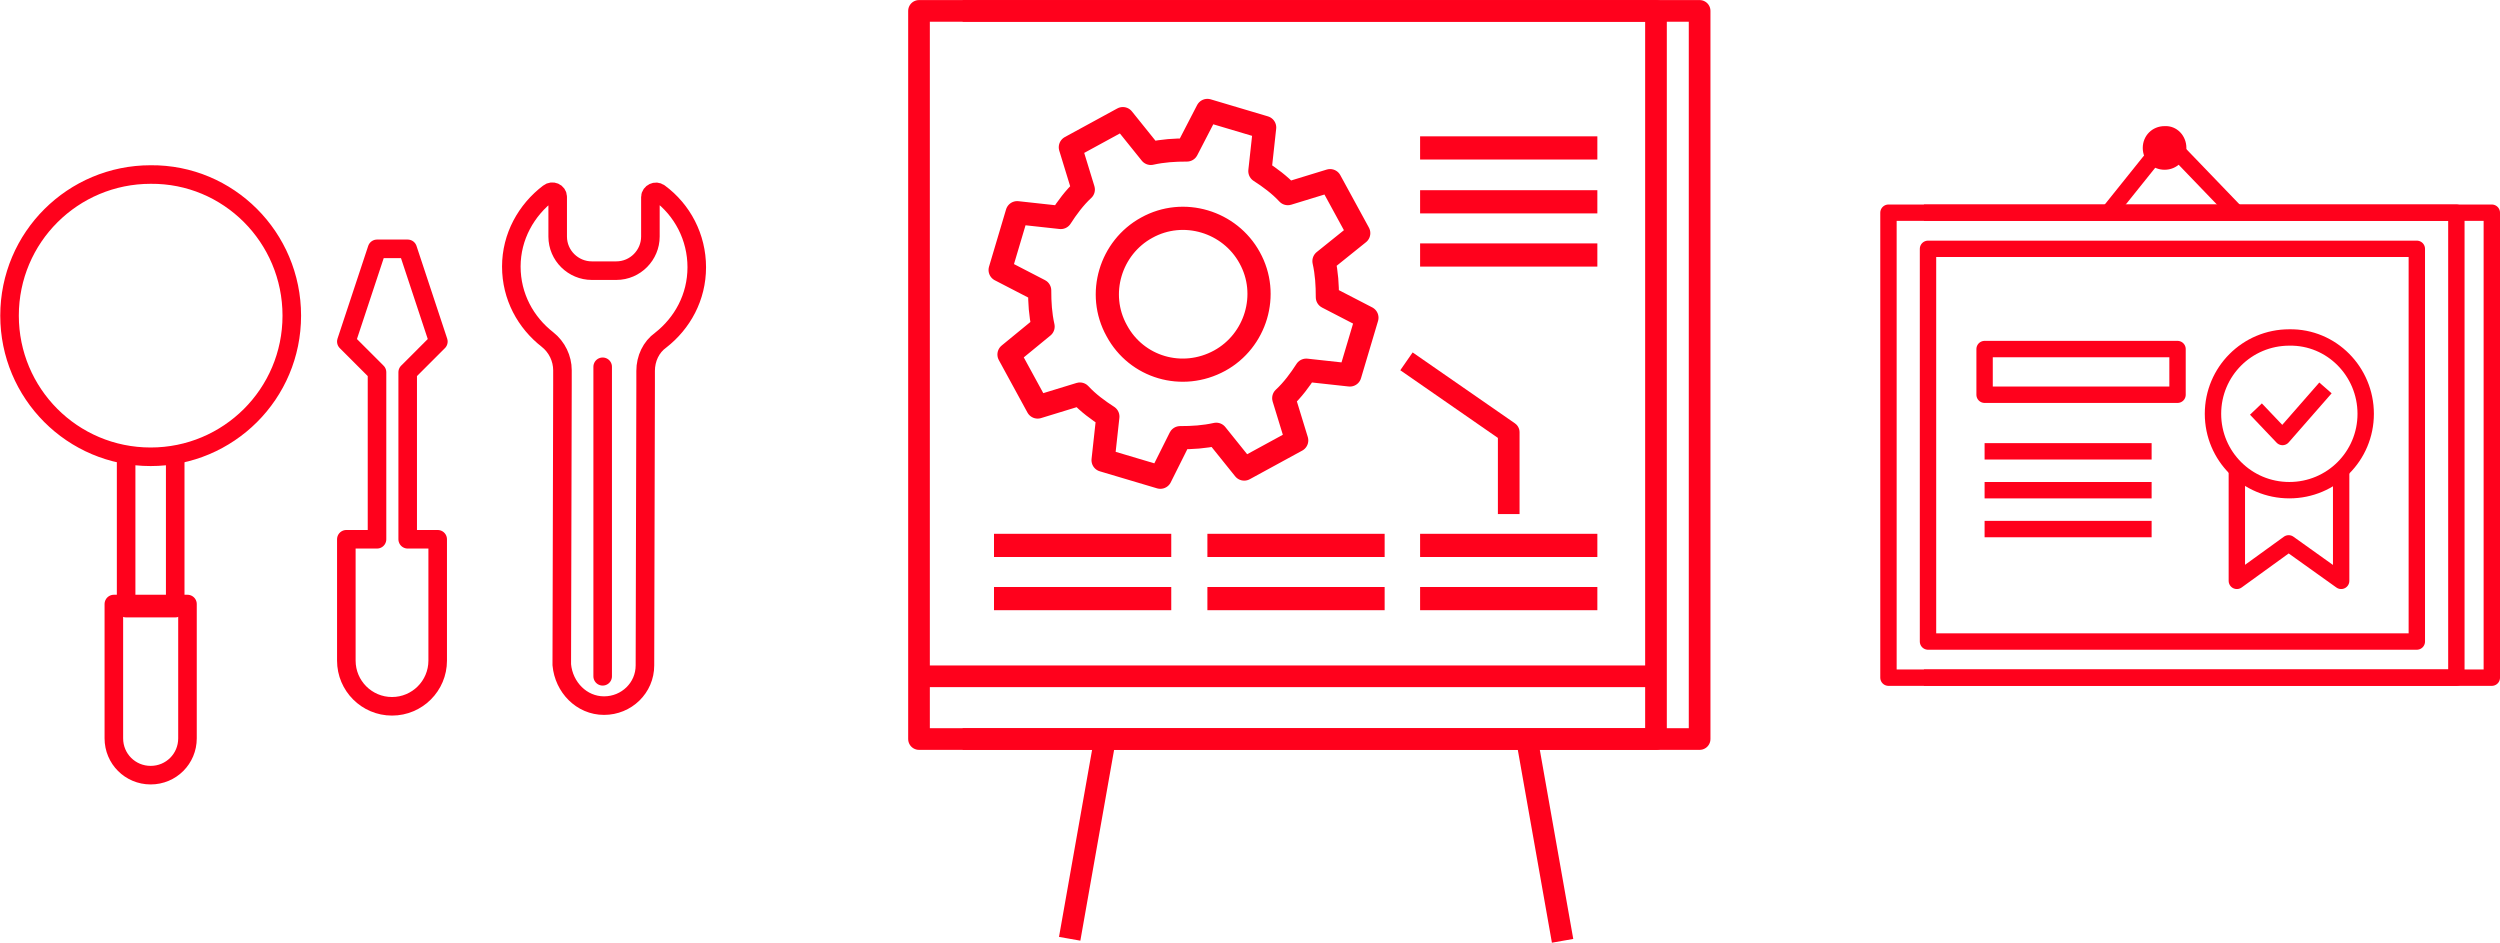<?xml version="1.0" encoding="utf-8"?>
<!-- Generator: Adobe Illustrator 26.0.1, SVG Export Plug-In . SVG Version: 6.00 Build 0)  -->
<svg version="1.1" id="Layer_1" xmlns="http://www.w3.org/2000/svg" xmlns:xlink="http://www.w3.org/1999/xlink" x="0px" y="0px"
	 viewBox="0 0 366.7 138.3" style="enable-background:new 0 0 366.7 138.3;" xml:space="preserve">
<style type="text/css">
	.st0{fill:none;stroke:#FF011C;stroke-width:3.179;stroke-linejoin:round;stroke-miterlimit:10;}
	.st1{fill:none;stroke:#FF011C;stroke-width:3.401;stroke-linejoin:round;stroke-miterlimit:10;}
	.st2{fill:none;stroke:#FF011C;stroke-width:2.403;stroke-linejoin:round;stroke-miterlimit:10;}
	.st3{fill:#FF011C;}
	.st4{fill:none;stroke:#FF011C;stroke-width:2.723;stroke-linecap:round;stroke-linejoin:round;stroke-miterlimit:10;}
	.st5{fill:none;stroke:#FF011C;stroke-width:2.723;stroke-linejoin:round;stroke-miterlimit:10;}
</style>
<polyline class="st0" points="141.2,1.6 249.3,1.6 249.3,108.4 249.3,108.4 141.2,108.4 "/>
<path class="st0" d="M242.9,108.4H134.8v-9.2h108.1V108.4L242.9,108.4z M242.9,108.4H134.8V1.6h108.1V108.4L242.9,108.4z"/>
<path class="st1" d="M163.8,48.5c-3-5.4-0.9-12.2,4.4-15.1c5.4-3,12.2-0.9,15.1,4.4c3,5.4,0.9,12.2-4.4,15.1
	C173.4,55.9,166.7,53.9,163.8,48.5L163.8,48.5z M182.5,68.8l7.7-4.2l-1.9-6.2c1.3-1.2,2.4-2.7,3.3-4.1l6.4,0.7l2.5-8.4l-5.8-3
	c0-1.8-0.1-3.5-0.5-5.3l5.1-4.1l-4.2-7.7l-6.2,1.9c-1.2-1.3-2.7-2.4-4.1-3.3l0.7-6.4l-8.4-2.5l-3,5.8c-1.8,0-3.5,0.1-5.3,0.5
	l-4.1-5.1l-7.7,4.2l1.9,6.2c-1.3,1.2-2.4,2.7-3.3,4.1l-6.4-0.7l-2.5,8.4l5.8,3c0,1.8,0.1,3.5,0.5,5.3L148,52l4.2,7.7l6.2-1.9
	c1.2,1.3,2.7,2.4,4.1,3.3l-0.7,6.4l8.4,2.5l2.9-5.8c1.8,0,3.5-0.1,5.3-0.5L182.5,68.8L182.5,68.8z"/>
<path class="st1" d="M208.3,21.7h26 M208.3,29.6h26 M208.3,37.4h26 M145.8,80h26 M145.8,87.8h26 M177.1,80h26 M177.1,87.8h26
	 M208.3,80h26 M208.3,87.8h26"/>
<path class="st0" d="M156.9,137.7l5.2-29.4 M229.2,138l-5.2-29.4 M206.3,53l15,10.4v12"/>
<polyline class="st2" points="282.2,31.2 365.5,31.2 365.5,99.4 365.5,99.4 282.2,99.4 "/>
<polygon class="st2" points="360.3,99.4 277,99.4 277,31.2 360.3,31.2 360.3,99.4 "/>
<polygon class="st2" points="354.5,94.1 282.8,94.1 282.8,36.5 354.5,36.5 354.5,94.1 "/>
<polyline class="st2" points="328.1,68.9 328.1,79.5 328.1,85.2 335.7,79.7 343.4,85.2 343.4,69.3 "/>
<path class="st2" d="M347,60.7c0,6.2-5,11.2-11.2,11.2c-6.2,0-11.2-5-11.2-11.2c0-6.2,5-11.2,11.2-11.2C342,49.4,347,54.5,347,60.7
	L347,60.7z"/>
<polyline class="st2" points="330.9,60 334.8,64.1 341.1,56.9 "/>
<path class="st2" d="M319.4,57.9h-28.3v-6.7h28.3V57.9L319.4,57.9z M291.1,66.2h24.5 M291.1,71.9h24.5 M291.1,77.6h24.5"/>
<polyline class="st2" points="309.3,31.2 317.8,20.6 328,31.2 "/>
<path class="st3" d="M320.7,21.7c0,1.8-1.4,3.2-3.2,3.2c-1.8,0-3.2-1.4-3.2-3.2s1.4-3.2,3.2-3.2C319.3,18.4,320.7,19.9,320.7,21.7
	L320.7,21.7z"/>
<polyline class="st4" points="25.7,67 25.7,89.2 25.7,89.2 18.5,89.2 18.5,67 "/>
<path class="st4" d="M22.1,113.7L22.1,113.7c-3,0-5.4-2.4-5.4-5.4V88.6h10.8v19.7C27.5,111.3,25.1,113.7,22.1,113.7L22.1,113.7z"/>
<path class="st5" d="M55.3,54.6l-4.5-4.5l4.5-13.6l4.5,0l4.5,13.6l-4.5,4.5l0,24.5l4.4,0l0,17.8c0,3.7-3,6.7-6.7,6.7
	c-3.7,0-6.7-3-6.7-6.7l0-17.8l4.5,0L55.3,54.6L55.3,54.6z"/>
<path class="st5" d="M88.6,103.5c3.3,0,6-2.6,6-5.9l0.1-41h0l0-2.2c0-1.8,0.8-3.5,2.2-4.5c3.2-2.5,5.3-6.3,5.3-10.7
	c0-4.4-2.1-8.4-5.5-10.9c-0.5-0.4-1.3,0-1.3,0.6l0,5.8c0,2.7-2.2,5-5,5l-3.6,0c-2.7,0-5-2.2-5-5l0-5.8c0-0.7-0.8-1-1.3-0.6
	c-3.3,2.5-5.5,6.4-5.5,10.8c0,4.4,2.1,8.2,5.3,10.7c1.4,1.1,2.2,2.8,2.2,4.5l0,2.2l-0.1,41C82.7,100.8,85.3,103.5,88.6,103.5
	L88.6,103.5z"/>
<line class="st4" x1="88.4" y1="53.8" x2="88.4" y2="99.2"/>
<path class="st4" d="M42.8,46.3c0,11.5-9.3,20.7-20.7,20.7C10.6,67,1.4,57.7,1.4,46.3c0-11.5,9.3-20.7,20.7-20.7
	C33.5,25.5,42.8,34.8,42.8,46.3L42.8,46.3z"/>
</svg>
